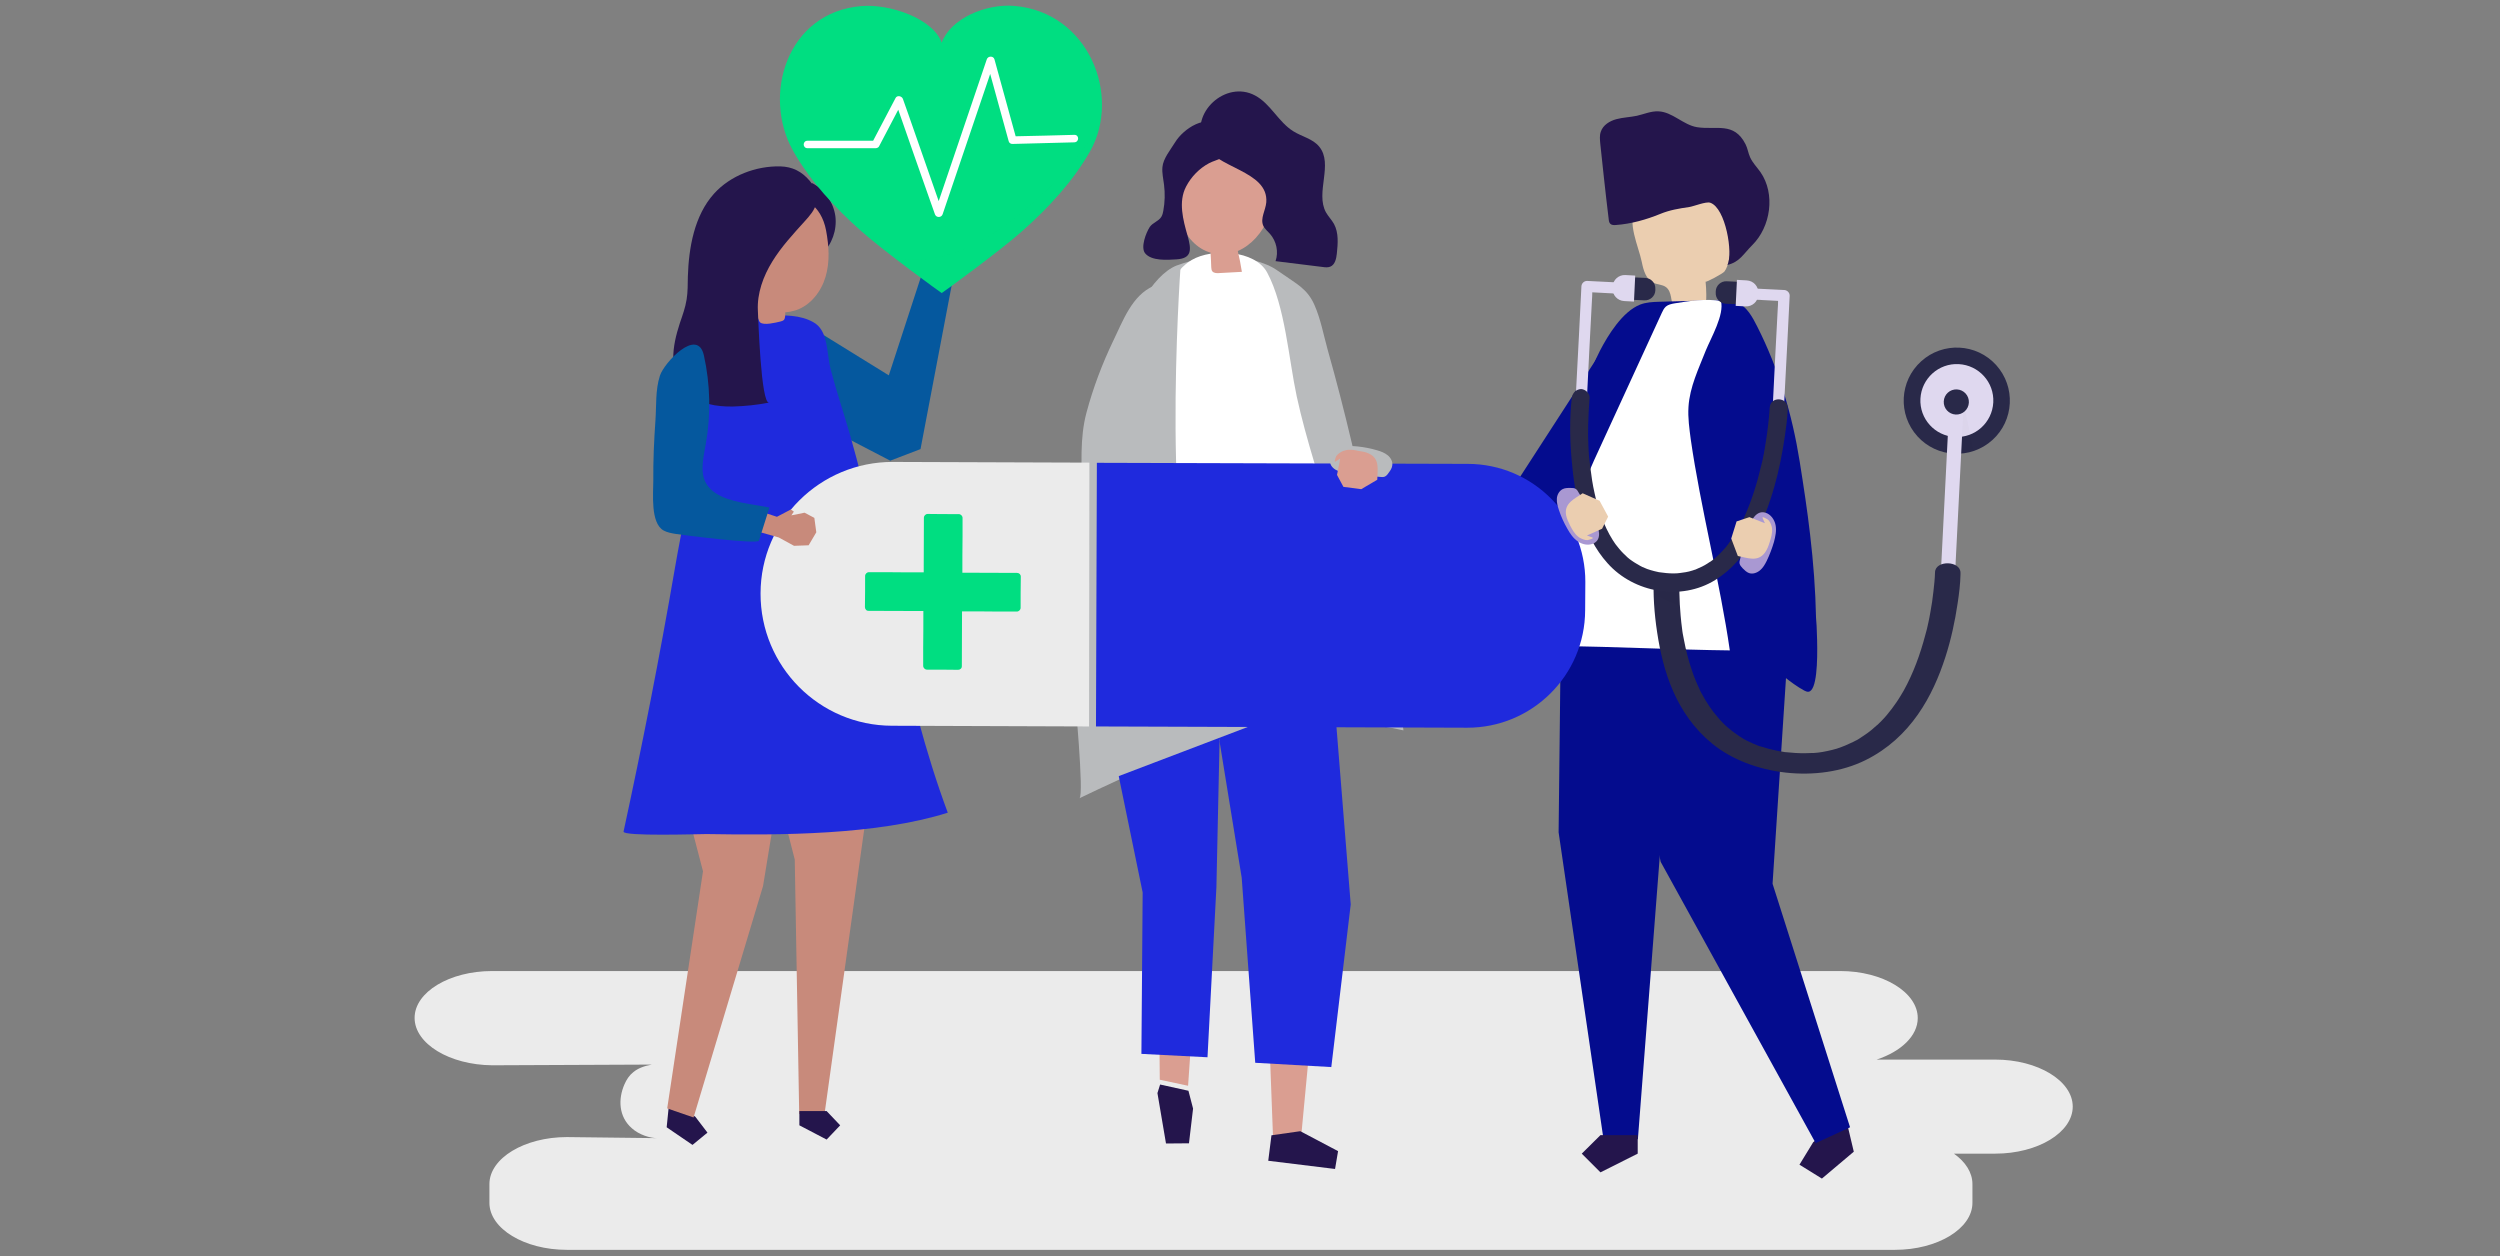 <svg width="201" height="101" viewBox="0 0 201 101" fill="none" xmlns="http://www.w3.org/2000/svg">
<rect x="0" y="0" width="201" height="101" fill="#808080" stroke="none"/>
<g clip-path="url(#clip0_548_117)">
<path d="M39.564 78.072H147.957C151.38 78.072 154.187 79.777 154.187 81.853C154.187 83.286 152.841 84.546 150.879 85.191H160.417C163.841 85.191 166.648 86.895 166.648 88.972C166.648 91.049 163.841 92.753 160.417 92.753H157.095C158.026 93.412 158.584 94.271 158.584 95.202V96.706C158.584 98.783 155.777 100.487 152.354 100.487H45.579C42.156 100.487 39.349 98.783 39.349 96.706V95.202C39.349 93.125 42.156 91.421 45.579 91.421L52.841 91.507C52.282 91.507 51.394 91.249 50.793 90.705C49.733 89.774 49.69 88.356 50.206 87.181C50.535 86.422 51.079 85.821 52.411 85.592L39.578 85.649C36.141 85.62 33.334 83.916 33.334 81.839C33.334 79.762 36.141 78.072 39.564 78.072Z" fill="#EBEBEB"/>
<path d="M74.267 23.332L74.797 22.128L74.353 21.069L74.525 20.854L74.797 21.069L74.682 20.08L75.126 19.407L76.201 19.364L77.103 20.009L77.031 21.069L76.315 22.143L75.685 23.804L74.267 23.332Z" fill="#EBCEB0"/>
<path d="M74.081 22.143L71.46 30.178L65.645 26.583L63.31 32.742L71.575 37.038L74.01 36.107L76.545 22.787L74.081 22.143Z" fill="#05589E"/>
<path d="M53.714 89.502L53.6 90.633L55.676 92.051L56.88 91.063L55.906 89.788L53.829 88.37L53.714 89.502Z" fill="#24154C"/>
<path d="M53.772 54.741L53.428 58.193L56.521 70.052L53.643 89.115L55.762 89.845L61.348 71.24L62.236 65.827L62.193 54.354L53.772 54.741Z" fill="#C88A7B"/>
<path d="M70.744 57.634L66.29 89.573H64.256L63.898 69.106L60.217 54.727L70.744 57.634Z" fill="#C88A7B"/>
<path d="M64.27 89.33V90.476L66.461 91.621L67.55 90.476L66.461 89.33H64.27Z" fill="#24154C"/>
<path d="M66.046 26.54C65.888 26.282 65.674 26.053 65.373 25.895C63.368 24.764 60.031 25.766 57.839 25.766C57.195 32.555 55.404 39.029 54.259 45.703C53.041 52.779 51.652 59.84 50.134 66.858C50.048 67.259 56.206 67.058 56.794 67.058C62.723 67.159 70.486 67.144 76.201 65.34C72.549 55.543 71.216 45.002 68.338 34.947C67.836 33.185 67.235 31.438 66.776 29.662C66.519 28.631 66.562 27.385 66.046 26.54Z" fill="#1F2ADD"/>
<path d="M63.224 17.073C64.728 17.488 65.902 18.877 66.074 20.424C66.891 19.665 67.306 18.491 67.163 17.373C67.005 16.256 66.289 15.239 65.301 14.724C64.37 15.211 63.654 16.084 63.339 17.101L63.224 17.073Z" fill="#24154C"/>
<path d="M66.418 18.534C65.645 14.437 60.531 15.153 59.056 18.462C58.225 20.352 59.099 23.016 60.761 24.32C60.804 24.678 60.846 25.68 61.119 25.924C61.419 26.182 62.365 25.938 62.737 25.852C62.837 25.824 62.952 25.795 63.024 25.723C63.124 25.623 63.138 25.38 63.138 25.108C63.41 25.093 63.682 25.036 63.969 24.95C65.158 24.563 66.017 23.46 66.375 22.257C66.733 21.054 66.647 19.765 66.418 18.534Z" fill="#C88A7B"/>
<path d="M58.942 32.684C59.916 32.656 60.89 32.555 61.835 32.369C61.176 32.498 60.961 25.466 60.933 24.979C60.861 23.589 61.362 22.214 62.093 21.026C62.823 19.837 63.783 18.806 64.714 17.774C65.101 17.345 65.516 16.886 65.63 16.314C65.759 15.683 65.516 15.024 65.101 14.537C64.456 13.778 63.711 13.406 62.737 13.377C60.789 13.334 58.727 14.108 57.409 15.569C55.82 17.33 55.376 19.923 55.304 22.229C55.29 22.845 55.304 23.475 55.204 24.076C55.103 24.735 54.874 25.351 54.659 25.981C54.359 26.912 54.115 27.872 54.13 28.86C54.158 29.834 54.473 30.837 55.175 31.524C56.178 32.484 57.639 32.713 58.942 32.684Z" fill="#24154C"/>
<path d="M130.555 25.451L121.99 38.685L126.487 44.114L127.819 41.478L127.132 35.534L130.555 25.451Z" fill="#040C8E"/>
<path d="M134.565 24.821C135.424 24.778 136.298 24.75 137.157 24.706C137.2 24.019 137.2 23.332 137.129 22.644C137.143 22.73 138.518 22 138.647 21.828C139.005 21.355 139.034 20.553 139.191 19.98C139.506 18.777 139.793 17.416 139.163 16.342C138.504 15.239 137.072 14.853 135.782 14.824C134.164 14.781 132.359 15.254 131.529 16.643C130.784 17.903 131.729 19.751 132.001 21.069C132.13 21.727 132.345 22.472 132.947 22.744C133.276 22.888 133.663 22.873 133.949 23.088C134.436 23.46 134.322 24.234 134.565 24.821Z" fill="#EBCEB0"/>
<path d="M128.951 14.251C128.85 13.363 128.764 12.461 128.664 11.573C128.635 11.243 128.592 10.9 128.707 10.585C128.879 10.055 129.423 9.725 129.953 9.582C130.483 9.439 131.056 9.424 131.6 9.31C132.173 9.181 132.746 8.923 133.333 8.952C134.465 8.995 135.324 10.04 136.441 10.226C137.988 10.47 139.406 9.768 140.337 11.587C140.509 11.916 140.552 12.303 140.709 12.647C140.91 13.091 141.254 13.435 141.54 13.836C142.757 15.583 142.371 18.233 140.881 19.708C140.165 20.424 139.864 21.069 138.89 21.298C139.349 20.381 138.747 16.715 137.501 16.299C137.172 16.185 136.183 16.586 135.825 16.643C135.023 16.758 134.236 16.887 133.476 17.202C132.359 17.66 131.128 18.004 129.924 18.09C129.767 18.104 129.595 18.104 129.48 18.004C129.366 17.903 129.352 17.746 129.337 17.603C129.194 16.485 129.079 15.368 128.951 14.251Z" fill="#24154C"/>
<path d="M148.701 91.149L149.045 92.595L146.481 94.758L144.677 93.641L145.78 91.836L148.358 89.688L148.701 91.149Z" fill="#24154C"/>
<path d="M142.8 46.019L143.86 50.444L142.514 71.054L148.744 90.633L145.98 91.908L133.519 69.293L132.03 62.074L131.285 46.806L142.8 46.019Z" fill="#040C8E"/>
<path d="M125.527 47.78L125.312 66.915L128.922 91.593H131.686L133.448 68.82L137.229 46.047L125.527 47.78Z" fill="#040C8E"/>
<path d="M131.672 91.263V92.753L128.678 94.257L127.174 92.753L128.678 91.263H131.672Z" fill="#24154C"/>
<path d="M146.095 51.432C146.138 53.18 146.08 55.529 145.407 55.615C145.278 55.629 145.164 55.572 145.049 55.514C143.889 54.884 143.073 53.996 141.927 53.38C140.724 52.736 139.363 52.392 138.017 52.163C136.012 51.791 133.949 51.561 131.901 51.533C130.297 51.504 128.678 51.647 127.074 51.776C125.742 51.891 124.496 52.278 123.136 52.191C121.746 52.091 120.371 51.662 119.183 50.931C119.14 50.903 119.097 50.874 119.068 50.831C119.054 50.774 119.068 50.716 119.082 50.673C119.369 49.9 119.569 49.127 120.085 48.482C120.658 47.766 121.073 46.849 121.488 46.019C122.362 44.314 123.179 42.51 123.78 40.691C124.697 38.213 125.742 35.807 126.63 33.314C127.246 31.596 127.805 29.834 128.635 28.201C129.294 26.927 130.454 25.05 131.858 24.492C132.331 24.306 132.861 24.277 133.362 24.263C134.909 24.22 136.47 24.177 138.017 24.134C138.575 24.119 139.177 24.105 139.692 24.334C140.466 24.678 140.896 25.494 141.282 26.253C143.001 29.648 144.089 33.314 144.691 37.081C145.006 39.058 145.307 41.02 145.536 43.011C145.794 45.217 145.966 47.451 146.009 49.671C146.037 49.914 146.08 50.602 146.095 51.432Z" fill="#040C8E"/>
<path d="M135.754 32.713C135.697 33.587 135.825 34.475 135.94 35.348C136.699 40.662 138.318 46.978 139.077 52.292C134.909 52.249 129.638 51.977 125.47 51.948C125.628 49.957 126.029 47.207 126.172 45.217C126.272 43.942 126.373 42.653 126.63 41.407C127.06 39.387 127.934 37.482 128.807 35.606C130.411 32.126 132.001 28.645 133.605 25.165C133.691 24.979 133.777 24.793 133.935 24.649C134.121 24.492 134.379 24.434 134.622 24.392C135.811 24.191 137.157 24.005 138.361 24.191C138.661 25.279 137.558 27.17 137.143 28.187C136.57 29.648 135.854 31.109 135.754 32.713Z" fill="white"/>
<path d="M87.516 45.274L87.716 47.809L88.805 47.766L89.048 46.004L89.564 46.219L89.12 44.085L87.988 43.97L87.516 45.274Z" fill="#EBCEB0"/>
<path d="M89.521 44.758L87.286 44.429C86.828 44.328 87 39.96 87 39.545C86.971 37.411 86.799 35.219 87.358 33.157C87.888 31.18 88.618 29.247 89.506 27.399C90.294 25.781 91.01 23.747 92.757 22.988C92.972 22.888 93.201 22.816 93.445 22.802C94.061 22.759 94.634 23.102 95.164 23.432C95.465 23.618 95.765 23.819 95.994 24.091C96.882 25.151 95.88 27.328 95.149 28.23C94.677 28.817 94.204 29.39 93.746 29.977C91.54 32.713 91.297 35.406 90.752 38.8C90.666 39.244 90.008 44.787 89.521 44.758Z" fill="#B9BBBD"/>
<path d="M94.748 21.298C94.705 21.312 94.662 21.326 94.619 21.341C92.543 22.143 90.91 25.766 89.979 27.901C87.573 33.386 86.513 39.115 86.327 45.188C86.226 48.453 86.269 51.733 86.37 54.999C86.398 55.901 87.186 63.993 86.785 64.18C90.895 62.203 95.063 60.327 99.446 59.195C103.814 58.064 108.426 57.691 112.838 58.723C111.491 48.453 109.543 38.012 106.736 28.087C106.407 26.898 106.178 25.637 105.676 24.506C105.103 23.217 104.244 22.83 103.156 22.057C102.783 21.799 102.411 21.527 101.995 21.341C99.833 20.395 96.925 20.481 94.748 21.298Z" fill="#B9BBBD"/>
<path d="M88.432 53.609L93.13 72.716L93.245 86.809L95.522 87.296L96.424 74.205L98.658 50.215L88.432 53.609Z" fill="#DA9E91"/>
<path d="M95.55 87.697L95.923 89.129L95.593 91.922L93.746 91.937L93.058 87.883L93.273 87.196L95.55 87.697Z" fill="#24154C"/>
<path d="M106.407 51.504L106.822 68.018L104.617 91.335L102.354 91.507L101.552 70.123L96.954 50.745L106.407 51.504Z" fill="#DA9E91"/>
<path d="M104.545 90.948L107.581 92.552L107.338 93.985L101.967 93.326L102.225 91.278L104.545 90.948Z" fill="#24154C"/>
<path d="M107.065 53.638L108.598 72.716L107.037 85.792L100.921 85.448L99.833 70.567L97.197 54.354L97.598 51.834L106.407 51.962L107.065 53.638Z" fill="#1F2ADD"/>
<path d="M97.799 71.326L97.083 85.004L91.769 84.732L91.87 71.756L88.518 55.457L89.291 50.903L98.229 51.461L97.799 71.326Z" fill="#1F2ADD"/>
<path d="M110.203 53.968C104.731 54.798 95.636 55.443 90.165 56.273C89.865 46.391 90.838 34.962 93.23 25.394C93.66 23.661 94.305 21.785 95.823 20.897C97.441 19.951 100.893 20.08 101.881 21.914C103.328 24.606 103.614 28.889 104.259 31.882C105.734 38.685 109.3 47.093 110.203 53.968Z" fill="white"/>
<path d="M94.863 13.893C95.68 9.854 100.721 10.613 102.125 13.907C103.056 16.07 101.709 19.25 99.518 20.181C99.647 20.725 99.761 21.284 99.847 21.856C99.231 21.885 98.616 21.928 98 21.957C97.814 21.971 97.584 21.957 97.47 21.813C97.398 21.727 97.398 21.599 97.384 21.484C97.37 21.097 97.355 20.696 97.327 20.31C97.284 20.295 97.226 20.281 97.183 20.267C96.009 19.866 95.178 18.763 94.835 17.574C94.505 16.385 94.605 15.111 94.863 13.893Z" fill="#DA9E91"/>
<path d="M95.364 14.996C94.72 16.213 95.121 17.689 95.479 18.949C95.794 20.066 95.851 20.782 94.576 20.854C93.86 20.897 92.586 20.997 92.07 20.367C91.683 19.894 92.142 18.705 92.442 18.247C92.672 17.903 93.159 17.789 93.373 17.431C93.459 17.288 93.502 17.116 93.531 16.944C93.66 16.256 93.674 15.54 93.588 14.853C93.531 14.38 93.416 13.907 93.459 13.435C93.517 12.747 94.118 12.031 94.476 11.444C95.135 10.355 97.026 9.066 98.243 10.198C98.515 10.456 98.644 10.842 98.744 11.2C98.802 11.415 98.859 11.644 98.816 11.874C98.687 12.762 97.842 12.79 97.212 13.12C96.424 13.535 95.765 14.223 95.364 14.996Z" fill="#24154C"/>
<path d="M101.809 16.271C101.752 16.915 101.308 17.56 101.566 18.147C101.68 18.405 101.924 18.591 102.11 18.806C102.626 19.393 102.812 20.252 102.554 20.997C103.829 21.155 105.104 21.312 106.378 21.47C106.564 21.498 106.765 21.513 106.951 21.441C107.338 21.284 107.438 20.797 107.481 20.395C107.567 19.579 107.639 18.72 107.252 18.004C107.066 17.674 106.794 17.402 106.607 17.073C105.734 15.483 107.223 13.191 106.063 11.788C105.548 11.157 104.674 10.986 103.986 10.556C102.783 9.811 102.153 8.336 100.907 7.677C98.558 6.417 95.636 9.066 96.754 11.53C97.656 13.535 102.01 13.693 101.809 16.271Z" fill="#24154C"/>
<path d="M94.906 21.599C94.906 21.599 93.173 46.147 96.983 50.989C100.793 55.83 102.425 57.648 102.425 57.648L88.919 62.79C88.919 62.805 87.129 28.373 94.906 21.599Z" fill="#B9BBBD"/>
<path d="M87.558 58.407L71.718 58.35C65.86 58.336 61.133 53.566 61.148 47.709C61.162 41.851 65.931 37.124 71.789 37.139L87.587 37.196L87.558 58.407Z" fill="#EBEBEB"/>
<path d="M88.117 58.407L117.951 58.508C123.178 58.522 127.432 54.297 127.446 49.069L127.461 46.792C127.475 41.564 123.25 37.31 118.022 37.296L88.188 37.21L88.117 58.407Z" fill="#1F2ADD"/>
<path d="M81.772 46.061C80.426 46.061 79.094 46.047 77.747 46.047C77.618 46.047 77.49 46.047 77.375 46.047C77.375 45.073 77.375 44.099 77.389 43.111C77.389 42.624 77.389 42.137 77.389 41.636C77.389 41.478 77.246 41.335 77.088 41.335C76.258 41.335 75.427 41.335 74.582 41.321C74.424 41.321 74.281 41.464 74.281 41.621C74.281 42.968 74.267 44.3 74.267 45.646C74.267 45.775 74.267 45.904 74.267 46.018C73.293 46.018 72.319 46.018 71.331 46.004C70.844 46.004 70.357 46.004 69.856 46.004C69.698 46.004 69.555 46.147 69.555 46.305C69.555 47.136 69.555 47.966 69.54 48.811C69.54 48.897 69.569 48.969 69.626 49.026C69.669 49.084 69.741 49.112 69.841 49.112C71.188 49.112 72.52 49.126 73.866 49.126C73.995 49.126 74.124 49.126 74.238 49.126C74.238 50.1 74.238 51.074 74.224 52.063C74.224 52.55 74.224 53.036 74.224 53.538C74.224 53.695 74.367 53.839 74.525 53.839C75.356 53.839 76.186 53.839 77.031 53.853C77.117 53.853 77.189 53.824 77.246 53.767C77.303 53.724 77.332 53.652 77.332 53.552C77.332 52.206 77.346 50.874 77.346 49.528C77.346 49.399 77.346 49.27 77.346 49.155C78.32 49.155 79.294 49.155 80.282 49.169C80.769 49.169 81.256 49.169 81.758 49.169C81.915 49.169 82.058 49.026 82.058 48.869C82.058 48.038 82.058 47.207 82.073 46.362C82.073 46.19 81.944 46.061 81.772 46.061Z" fill="#00DE81"/>
<path d="M61.105 41.106L62.465 41.55L63.583 40.963L63.826 41.135L63.626 41.435L64.685 41.22L65.473 41.636L65.631 42.796L65.015 43.841L63.84 43.884L62.609 43.211L60.732 42.681L61.105 41.106Z" fill="#C88A7B"/>
<path d="M57.51 39.631C56.937 39.244 56.536 38.685 56.493 37.883C56.45 37.139 56.622 36.394 56.751 35.663C57.166 33.314 57.109 30.894 56.593 28.574C56.078 26.268 53.385 29.175 53.056 30.206C52.683 31.366 52.783 32.612 52.697 33.816C52.583 35.42 52.511 37.024 52.526 38.642C52.526 39.659 52.282 42.065 53.356 42.653C53.643 42.81 53.972 42.867 54.302 42.925C54.817 43.011 60.919 43.784 61.019 43.469L61.864 40.805C60.575 40.533 58.67 40.418 57.51 39.631Z" fill="#05589E"/>
<path d="M106.937 36.967C106.994 36.523 107.352 36.15 107.782 35.993C108.212 35.835 108.67 35.849 109.128 35.892C109.673 35.95 110.217 36.05 110.733 36.208C111.033 36.294 111.334 36.408 111.578 36.609C111.821 36.809 111.993 37.124 111.936 37.439C111.907 37.654 111.778 37.84 111.649 38.012C111.563 38.141 111.463 38.27 111.32 38.327C111.205 38.37 111.062 38.356 110.933 38.342C110.074 38.213 106.78 38.385 106.937 36.967Z" fill="#B9BBBD"/>
<path d="M108.112 36.222C108.054 36.236 107.997 36.265 107.94 36.279C107.768 36.365 107.539 36.508 107.438 36.666C107.438 36.666 107.195 37.224 107.381 37.11L107.754 36.867L107.496 38.184L108.011 39.144L109.444 39.33L110.733 38.571C110.747 37.755 110.962 36.881 110.06 36.465C109.802 36.337 109.501 36.294 109.214 36.251C108.856 36.165 108.47 36.107 108.112 36.222Z" fill="#DA9E91"/>
<path d="M81.529 0.473C79.252 0.287 76.401 1.504 75.714 3.438C75.026 1.49 71.546 0.301 69.269 0.487C63.268 0.974 61.234 7.663 63.783 12.16C65.158 14.581 67.12 16.7 69.269 18.605C71.059 20.195 75.7 23.575 75.714 23.561C75.728 23.575 80.369 20.195 82.159 18.605C84.308 16.7 86.27 14.581 87.645 12.16C90.18 7.677 87.516 0.96 81.529 0.473Z" fill="#00DE81"/>
<g opacity="0.12">
<path opacity="0.12" d="M86.47 12.747C84.98 14.552 83.247 16.256 81.357 17.703C79.538 19.106 77.404 20.338 75.069 20.753C73.938 20.954 72.835 20.925 71.804 20.682C73.723 22.157 75.8 23.675 75.8 23.661C75.814 23.675 80.454 20.295 82.245 18.705C84.393 16.8 86.355 14.681 87.73 12.26C88.174 11.473 88.461 10.627 88.59 9.754C87.974 10.799 87.258 11.802 86.47 12.747Z" fill="#00DE81"/>
</g>
<path d="M86.37 10.842C84.795 10.885 83.233 10.928 81.658 10.957C81.085 8.894 80.526 6.832 79.954 4.77C79.868 4.469 79.424 4.497 79.338 4.77C78.12 8.365 76.903 11.945 75.685 15.54C75.614 15.755 75.542 15.956 75.471 16.17C74.64 13.807 73.823 11.444 72.993 9.081C72.864 8.708 72.721 8.322 72.592 7.949C72.506 7.72 72.133 7.634 72.004 7.878C71.403 9.023 70.801 10.169 70.2 11.315C68.438 11.315 66.691 11.315 64.929 11.315C64.514 11.315 64.514 11.916 64.929 11.916C66.748 11.916 68.581 11.916 70.4 11.916C70.501 11.916 70.63 11.859 70.672 11.773C71.188 10.785 71.704 9.811 72.219 8.823C73.064 11.243 73.909 13.678 74.769 16.099C74.898 16.471 75.041 16.858 75.17 17.23C75.27 17.517 75.685 17.517 75.786 17.23C77.003 13.635 78.221 10.055 79.438 6.46C79.495 6.288 79.552 6.116 79.61 5.944C80.111 7.749 80.598 9.553 81.099 11.358C81.128 11.487 81.271 11.587 81.414 11.573C83.061 11.53 84.723 11.487 86.37 11.444C86.785 11.43 86.785 10.828 86.37 10.842Z" fill="white"/>
<path d="M160.187 35.38C161.936 33.8 162.072 31.101 160.492 29.352C158.912 27.603 156.213 27.466 154.464 29.047C152.715 30.627 152.578 33.326 154.158 35.075C155.738 36.824 158.437 36.961 160.187 35.38Z" fill="#292949"/>
<path d="M160.26 32.355C160.174 33.973 158.799 35.219 157.18 35.133C155.562 35.047 154.316 33.672 154.402 32.054C154.488 30.436 155.863 29.189 157.481 29.275C159.099 29.361 160.346 30.736 160.26 32.355Z" fill="#DFD8EF"/>
<path d="M157.802 34.012L156.658 33.954L155.866 49.574L157.01 49.632L157.802 34.012Z" fill="#DFD8EF"/>
<path d="M158.297 32.369C158.269 32.928 157.796 33.357 157.237 33.329C156.679 33.3 156.249 32.827 156.278 32.269C156.306 31.71 156.779 31.28 157.338 31.309C157.896 31.338 158.326 31.811 158.297 32.369Z" fill="#292949"/>
<g opacity="0.13">
<path opacity="0.13" d="M157.853 33.157L157.681 36.48C157.681 36.48 158.34 36.408 158.684 36.265L157.996 33.028L157.853 33.157Z" fill="#040504"/>
</g>
<path d="M132.975 46.233C132.889 47.766 133.004 49.313 133.233 50.831C133.706 53.982 134.751 57.419 137.687 59.811C140.795 62.332 146.181 63.005 149.99 61.114C153.628 59.31 155.404 55.944 156.407 52.836C156.865 51.418 157.18 49.957 157.395 48.496C157.51 47.737 157.61 46.949 157.624 46.176C157.624 46.147 157.624 46.104 157.624 46.076C157.653 45.059 155.591 45.016 155.576 46.019C155.562 46.534 155.505 47.05 155.447 47.551C155.39 48.11 155.304 48.668 155.204 49.212C155.175 49.37 155.147 49.528 155.118 49.685C155.118 49.699 155.118 49.714 155.104 49.728C155.104 49.728 155.104 49.742 155.104 49.757C155.089 49.843 155.061 49.943 155.046 50.029C154.975 50.387 154.889 50.731 154.789 51.074C154.387 52.593 153.843 54.111 153.056 55.529C153.013 55.615 152.97 55.686 152.912 55.772C152.984 55.658 152.855 55.858 152.826 55.915C152.712 56.102 152.597 56.288 152.468 56.474C152.239 56.818 151.981 57.147 151.709 57.477C151.58 57.634 151.451 57.777 151.308 57.92C151.237 57.992 151.179 58.064 151.108 58.121C151.065 58.164 151.022 58.207 150.979 58.25C150.964 58.264 150.936 58.293 150.907 58.307C150.606 58.579 150.306 58.837 149.962 59.066C149.79 59.181 149.632 59.295 149.446 59.41C149.36 59.467 149.274 59.51 149.188 59.553C149.418 59.424 149.06 59.625 148.988 59.654C148.587 59.854 148.172 60.026 147.742 60.169C147.699 60.184 147.656 60.198 147.613 60.212H147.599C147.498 60.241 147.398 60.269 147.284 60.298C147.04 60.355 146.782 60.413 146.539 60.456C146.295 60.499 146.066 60.527 145.823 60.541C145.808 60.541 145.78 60.541 145.765 60.541C145.78 60.541 145.808 60.541 145.823 60.541C145.794 60.541 145.751 60.541 145.722 60.541C145.708 60.541 145.708 60.541 145.708 60.541C145.694 60.541 145.694 60.541 145.679 60.541C145.522 60.541 145.364 60.556 145.192 60.556C144.634 60.57 144.075 60.527 143.517 60.47C143.517 60.47 143.517 60.47 143.502 60.47C143.445 60.456 143.402 60.456 143.345 60.441C143.23 60.427 143.116 60.398 143.001 60.384C142.729 60.327 142.457 60.269 142.185 60.198C141.97 60.141 141.769 60.069 141.555 60.012H141.54H141.526C141.483 59.997 141.44 59.983 141.397 59.969C141.268 59.911 141.139 59.868 141.01 59.811C140.824 59.725 140.638 59.639 140.452 59.553C140.351 59.496 140.251 59.453 140.165 59.396C140.122 59.367 139.85 59.195 139.907 59.238C139.564 59.009 139.249 58.78 138.948 58.522C138.805 58.393 138.661 58.279 138.532 58.135C138.489 58.092 138.318 57.906 138.389 57.992C138.318 57.92 138.246 57.835 138.189 57.763C137.63 57.133 137.186 56.46 136.814 55.758C136.799 55.743 136.799 55.729 136.785 55.715C136.771 55.7 136.756 55.672 136.756 55.658C136.713 55.572 136.671 55.5 136.642 55.414C136.556 55.228 136.47 55.027 136.384 54.841C136.227 54.469 136.083 54.096 135.969 53.724C135.725 52.979 135.539 52.234 135.396 51.475C135.367 51.303 135.324 51.132 135.296 50.96C135.281 50.874 135.267 50.774 135.253 50.688C135.296 50.931 135.238 50.616 135.238 50.544C135.195 50.201 135.152 49.857 135.124 49.513C135.066 48.912 135.038 48.296 135.023 47.694C135.009 47.236 135.023 46.792 135.038 46.334C134.723 46.405 134.393 46.405 134.107 46.391C133.734 46.405 133.348 46.348 132.975 46.233ZM143.531 60.527C143.388 60.513 143.474 60.527 143.531 60.527V60.527Z" fill="#292949"/>
<path d="M131.056 22.759C129.91 22.701 128.764 22.644 127.619 22.587C127.375 22.573 127.16 22.773 127.146 23.017C127.017 25.623 126.888 28.23 126.745 30.851C126.731 31.223 126.702 31.581 126.688 31.954C126.659 32.541 127.561 32.584 127.59 31.997C127.719 29.39 127.848 26.783 127.991 24.162C128.005 23.947 128.02 23.733 128.02 23.503C129.022 23.561 130.011 23.604 131.013 23.661C131.586 23.69 131.643 22.787 131.056 22.759Z" fill="#DFD8EF"/>
<path d="M132.202 24.148L131.242 24.105L131.328 22.3L132.288 22.343C132.76 22.372 133.118 22.773 133.09 23.231V23.346C133.075 23.804 132.674 24.177 132.202 24.148Z" fill="#292949"/>
<path d="M131.371 24.248L130.583 24.205C130.039 24.177 129.624 23.718 129.652 23.174V23.045C129.681 22.501 130.139 22.085 130.683 22.114L131.471 22.157L131.371 24.248Z" fill="#DFD8EF"/>
<path d="M140.022 23.145C141.168 23.203 142.314 23.26 143.459 23.317C143.703 23.331 143.903 23.546 143.889 23.79C143.76 26.397 143.631 29.003 143.488 31.624C143.474 31.997 143.445 32.355 143.431 32.727C143.402 33.314 142.5 33.271 142.528 32.684C142.657 30.078 142.786 27.471 142.929 24.85C142.944 24.635 142.958 24.42 142.958 24.191C141.955 24.134 140.967 24.091 139.965 24.033C139.392 24.019 139.449 23.117 140.022 23.145Z" fill="#DFD8EF"/>
<path d="M138.747 24.42L139.707 24.463L139.793 22.658L138.833 22.615C138.36 22.587 137.959 22.959 137.945 23.418V23.532C137.916 23.99 138.274 24.391 138.747 24.42Z" fill="#292949"/>
<path d="M139.549 24.592L140.337 24.635C140.881 24.664 141.34 24.248 141.368 23.704V23.575C141.397 23.031 140.982 22.573 140.437 22.544L139.65 22.501L139.549 24.592Z" fill="#DFD8EF"/>
<g opacity="0.13">
<path opacity="0.13" d="M135.009 47.322C135.009 47.322 135.009 47.995 135.052 48.768L132.947 47.809L132.975 46.992L135.009 47.322Z" fill="#040504"/>
</g>
<path d="M126.372 31.997C126.186 33.629 126.215 35.319 126.358 36.952C126.602 39.86 127.232 43.054 129.251 45.288C131.371 47.666 135.152 48.339 137.902 46.634C140.523 45.016 141.869 41.937 142.672 39.072C143.044 37.769 143.302 36.422 143.502 35.076C143.602 34.374 143.703 33.658 143.731 32.942C143.731 32.913 143.731 32.87 143.731 32.842C143.774 31.911 142.328 31.839 142.285 32.77C142.256 33.243 142.213 33.715 142.156 34.188C142.099 34.704 142.027 35.205 141.941 35.721C141.912 35.864 141.884 36.021 141.869 36.164C141.841 36.365 141.898 36.064 141.855 36.222C141.841 36.308 141.826 36.394 141.812 36.48C141.755 36.809 141.683 37.124 141.597 37.453C141.268 38.857 140.838 40.232 140.251 41.55C140.208 41.636 140.179 41.722 140.136 41.793C140.208 41.636 140.108 41.836 140.079 41.894C139.993 42.065 139.907 42.237 139.807 42.395C139.635 42.71 139.449 43.011 139.248 43.312C139.148 43.455 139.062 43.584 138.962 43.727C138.919 43.784 138.862 43.856 138.819 43.913C138.79 43.956 138.747 43.999 138.718 44.042C138.69 44.071 138.59 44.2 138.704 44.056C138.475 44.314 138.246 44.557 137.988 44.787C137.873 44.887 137.745 45.002 137.616 45.087C137.558 45.13 137.487 45.173 137.429 45.216C137.601 45.087 137.329 45.274 137.286 45.302C137 45.489 136.699 45.632 136.384 45.761C136.355 45.775 136.327 45.789 136.284 45.804C136.126 45.875 136.441 45.761 136.269 45.804C136.198 45.832 136.126 45.847 136.055 45.875C135.883 45.932 135.696 45.975 135.525 46.004C135.353 46.033 135.181 46.061 135.023 46.076C134.851 46.09 134.98 46.076 135.023 46.076C134.98 46.076 134.952 46.076 134.909 46.09C134.794 46.09 134.68 46.104 134.565 46.104C134.164 46.104 133.777 46.061 133.376 46.004C133.348 46.004 133.233 45.975 133.391 46.004C133.348 45.99 133.305 45.99 133.247 45.975C133.161 45.961 133.09 45.932 133.004 45.918C132.803 45.875 132.617 45.804 132.431 45.746C132.288 45.689 132.144 45.632 131.987 45.56C131.829 45.489 132.13 45.632 131.973 45.546C131.944 45.532 131.915 45.517 131.887 45.503C131.801 45.46 131.7 45.403 131.615 45.345C131.486 45.274 131.357 45.188 131.228 45.102C131.156 45.059 131.099 45.002 131.027 44.959C130.984 44.93 130.741 44.715 130.898 44.858C130.655 44.629 130.411 44.4 130.197 44.142C130.096 44.028 130.01 43.913 129.91 43.784C129.881 43.741 129.724 43.526 129.839 43.684C129.781 43.598 129.724 43.512 129.667 43.426C129.294 42.839 129.008 42.209 128.75 41.55C128.736 41.521 128.721 41.478 128.707 41.45C128.721 41.492 128.764 41.607 128.707 41.45C128.678 41.378 128.65 41.292 128.635 41.22C128.578 41.048 128.521 40.862 128.464 40.69C128.363 40.347 128.277 40.003 128.206 39.659C128.048 38.972 127.948 38.284 127.862 37.583C127.848 37.425 127.833 37.267 127.805 37.096C127.79 37.01 127.79 36.924 127.776 36.852C127.79 37.081 127.776 36.78 127.762 36.723C127.733 36.408 127.719 36.093 127.704 35.778C127.676 35.219 127.676 34.661 127.69 34.102C127.704 33.443 127.747 32.799 127.79 32.14C127.79 32.111 127.79 32.083 127.805 32.04C127.848 31.653 127.49 31.295 127.117 31.28C126.716 31.295 126.415 31.61 126.372 31.997Z" fill="#292949"/>
<path d="M141.941 41.22C142.371 41.349 142.672 41.779 142.758 42.223C142.843 42.667 142.743 43.125 142.629 43.569C142.471 44.099 142.285 44.6 142.041 45.102C141.898 45.388 141.741 45.66 141.497 45.861C141.254 46.061 140.924 46.176 140.624 46.076C140.423 46.004 140.265 45.846 140.108 45.689C140.008 45.574 139.893 45.46 139.864 45.317C139.836 45.188 139.879 45.059 139.907 44.944C140.151 44.085 140.566 40.805 141.941 41.22Z" fill="#A998D2"/>
<path d="M142.471 42.509C142.471 42.452 142.457 42.395 142.443 42.337C142.4 42.151 142.285 41.894 142.142 41.779C142.142 41.779 141.626 41.45 141.712 41.65L141.898 42.065L140.652 41.578L139.621 41.922L139.191 43.297L139.721 44.701C140.523 44.858 141.34 45.216 141.913 44.414C142.085 44.171 142.185 43.899 142.271 43.627C142.385 43.254 142.514 42.867 142.471 42.509Z" fill="#EBCEB0"/>
<path d="M128.163 43.67C127.762 43.885 127.261 43.798 126.874 43.541C126.487 43.283 126.229 42.896 126.015 42.51C125.742 42.037 125.513 41.536 125.341 41.02C125.241 40.719 125.155 40.418 125.17 40.103C125.184 39.788 125.356 39.473 125.628 39.33C125.814 39.23 126.043 39.23 126.258 39.23C126.416 39.23 126.573 39.23 126.702 39.316C126.802 39.387 126.874 39.502 126.931 39.616C127.361 40.39 129.423 42.982 128.163 43.67Z" fill="#A998D2"/>
<path d="M126.874 43.14C126.917 43.183 126.974 43.211 127.017 43.24C127.175 43.326 127.433 43.441 127.633 43.426C127.633 43.426 128.235 43.297 128.02 43.211L127.59 43.054L128.808 42.51L129.295 41.536L128.607 40.261L127.246 39.659C126.573 40.118 125.743 40.461 125.914 41.421C125.972 41.708 126.101 41.98 126.23 42.237C126.401 42.567 126.588 42.911 126.874 43.14Z" fill="#EBCEB0"/>
</g>
<defs>
<clipPath id="clip0_548_117">
<rect width="200" height="100" fill="white" transform="translate(0.333 0.458)"/>
</clipPath>
</defs>
</svg>
